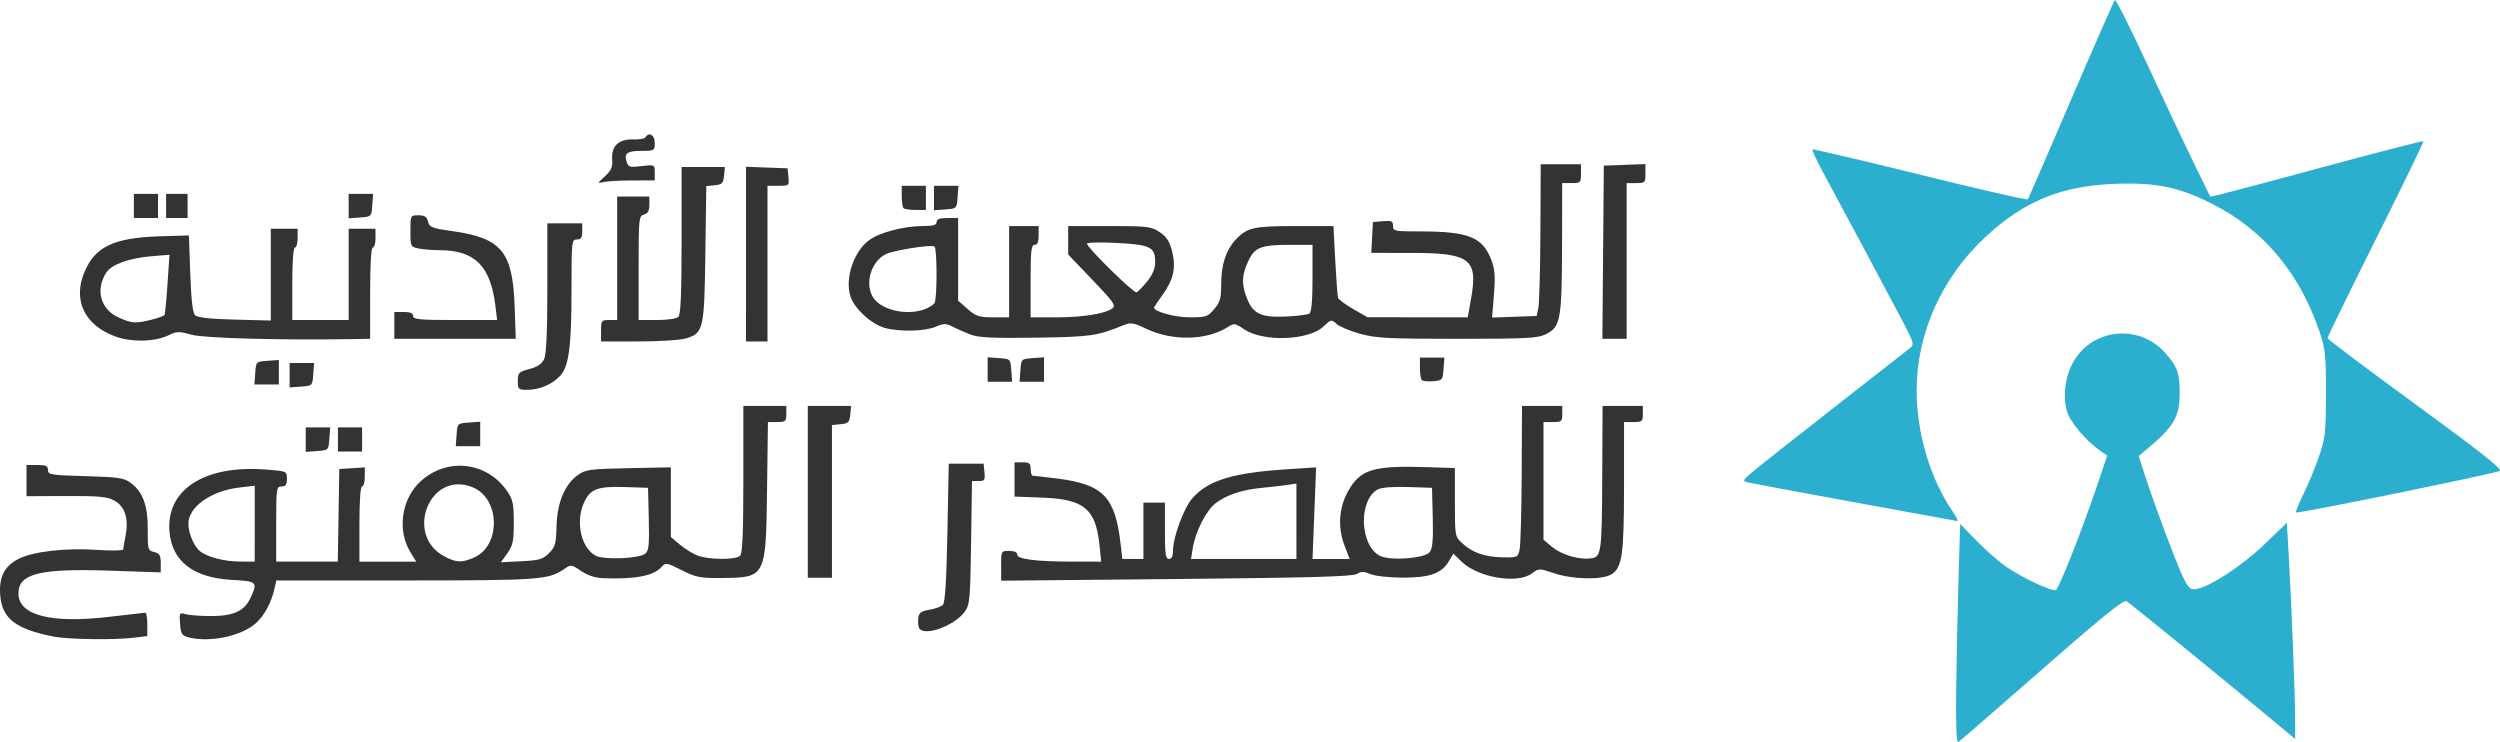 <?xml version="1.0" encoding="UTF-8" standalone="no"?><!--Created with Inkscape (http://www.inkscape.org/)--><svg xmlns:dc="http://purl.org/dc/elements/1.1/" xmlns:cc="http://creativecommons.org/ns#" xmlns:rdf="http://www.w3.org/1999/02/22-rdf-syntax-ns#" xmlns:svg="http://www.w3.org/2000/svg" xmlns="http://www.w3.org/2000/svg" xmlns:sodipodi="http://sodipodi.sourceforge.net/DTD/sodipodi-0.dtd" xmlns:inkscape="http://www.inkscape.org/namespaces/inkscape" width="262.794mm" height="78.009mm" viewBox="0 0 262.794 78.009" version="1.1" id="svg8" inkscape:version="0.92.3 (unknown)" sodipodi:docname="josa-logo-arabic.svg" inkscape:export-filename="/home/issa/JOSA/Design and Branding/Logo/josa-logo-arabic-300dpi.png" inkscape:export-xdpi="300.02078" inkscape:export-ydpi="300.02078"><defs id="defs2"/><sodipodi:namedview id="base" pagecolor="#ffffff" bordercolor="#666666" borderopacity="1.0" inkscape:pageopacity="0.0" inkscape:pageshadow="2" inkscape:zoom="1.4519531" inkscape:cx="570.93771" inkscape:cy="-19.527456" inkscape:document-units="mm" inkscape:current-layer="layer1" showgrid="false" fit-margin-top="0" fit-margin-left="0" fit-margin-right="0" fit-margin-bottom="0" inkscape:window-width="2560" inkscape:window-height="1392" inkscape:window-x="0" inkscape:window-y="48" inkscape:window-maximized="1"/><g inkscape:label="Layer 1" inkscape:groupmode="layer" id="layer1" transform="translate(49.143,-55.817)"><path style="fill:#333333;stroke-width:0.282" d="m -43.514,122.732 c -3.956,-0.776 -5.403,-1.886 -5.602,-4.297 -0.161,-1.938 0.416,-3.099 1.921,-3.867 1.533,-0.782 4.931,-1.173 8.246,-0.948 1.563,0.106 2.757,0.078 2.764,-0.066 0.007,-0.139 0.119,-0.807 0.25,-1.484 0.337,-1.747 -0.083,-3.029 -1.193,-3.635 -0.751,-0.411 -1.61,-0.491 -5.067,-0.476 l -4.163,0.018 v -1.641 -1.641 h 1.129 c 0.918,0 1.129,0.099 1.129,0.532 0,0.491 0.305,0.541 3.938,0.641 3.417,0.094 4.042,0.184 4.727,0.685 1.307,0.956 1.838,2.385 1.822,4.901 -0.014,2.123 0.015,2.225 0.676,2.391 0.567,0.142 0.691,0.349 0.691,1.157 v 0.983 l -5.292,-0.18 c -7.416,-0.253 -9.666,0.303 -9.666,2.387 0,2.315 3.427,3.192 9.596,2.457 1.94,-0.231 3.623,-0.423 3.739,-0.426 0.116,-0.003 0.212,0.548 0.212,1.225 v 1.231 l -1.482,0.178 c -2.037,0.245 -6.86,0.173 -8.375,-0.124 z m 14.09,0.056 c -0.592,-0.164 -0.72,-0.389 -0.794,-1.408 -0.083,-1.139 -0.05,-1.201 0.537,-1.014 0.344,0.109 1.526,0.204 2.628,0.21 2.413,0.015 3.572,-0.499 4.223,-1.871 0.806,-1.698 0.716,-1.791 -1.879,-1.927 -4.116,-0.216 -6.374,-1.959 -6.621,-5.113 -0.345,-4.392 3.702,-6.989 10.119,-6.494 2.223,0.171 2.229,0.174 2.229,0.977 0,0.617 -0.132,0.805 -0.564,0.805 -0.538,0 -0.564,0.188 -0.564,3.951 v 3.951 h 3.239 3.239 l 0.077,-4.868 0.077,-4.868 1.341,-0.086 1.341,-0.086 v 1.003 c 0,0.552 -0.127,1.003 -0.282,1.003 -0.175,0 -0.282,1.505 -0.282,3.951 v 3.951 h 2.986 2.986 l -0.598,-0.968 c -1.406,-2.274 -0.986,-5.51 0.956,-7.378 2.755,-2.649 7.043,-2.21 9.203,0.942 0.596,0.87 0.694,1.334 0.694,3.291 0,1.953 -0.097,2.414 -0.678,3.229 l -0.678,0.95 2.158,-0.109 c 1.875,-0.095 2.256,-0.206 2.899,-0.849 0.652,-0.652 0.746,-0.987 0.791,-2.821 0.06,-2.47 0.864,-4.408 2.235,-5.386 0.82,-0.585 1.255,-0.644 5.338,-0.727 l 4.445,-0.09 v 3.663 3.663 l 0.917,0.773 c 0.504,0.425 1.326,0.945 1.825,1.154 1.126,0.472 4.081,0.499 4.539,0.042 0.247,-0.247 0.339,-2.427 0.339,-8.043 v -7.705 h 2.258 2.258 v 0.847 c 0,0.776 -0.081,0.847 -0.966,0.847 h -0.966 l -0.092,7.126 c -0.118,9.181 -0.138,9.219 -4.688,9.268 -2.332,0.025 -2.746,-0.054 -4.269,-0.815 -1.634,-0.817 -1.701,-0.827 -2.16,-0.319 -0.826,0.913 -2.754,1.279 -6.081,1.157 -0.865,-0.032 -1.652,-0.286 -2.348,-0.758 -1.032,-0.7 -1.058,-0.703 -1.803,-0.192 -1.627,1.115 -2.614,1.185 -16.659,1.185 H -20.1 l -0.167,0.776 c -0.327,1.519 -1.084,2.932 -2.006,3.741 -1.564,1.373 -4.936,2.052 -7.152,1.44 z m 7.056,-11.923 v -3.99 l -1.623,0.19 c -2.735,0.32 -5.005,1.786 -5.314,3.434 -0.179,0.955 0.425,2.625 1.174,3.247 0.741,0.615 2.514,1.085 4.139,1.097 l 1.623,0.012 z m 23.004,3.584 c 2.879,-1.203 2.835,-6.187 -0.066,-7.399 -4.544,-1.899 -7.312,5.092 -2.894,7.311 1.194,0.6 1.7,0.615 2.961,0.088 z m 18.058,-0.439 c 0.364,-0.302 0.428,-0.946 0.363,-3.641 l -0.079,-3.274 -2.501,-0.082 c -2.871,-0.094 -3.643,0.227 -4.295,1.788 -0.83,1.987 -0.197,4.647 1.294,5.43 0.88,0.462 4.586,0.306 5.219,-0.22 z m 28.757,7.78 c -0.085,-0.222 -0.113,-0.696 -0.062,-1.055 0.073,-0.512 0.324,-0.689 1.166,-0.825 0.59,-0.095 1.225,-0.325 1.411,-0.511 0.238,-0.237 0.38,-2.496 0.48,-7.592 l 0.141,-7.254 h 1.834 1.834 l 0.088,0.917 c 0.078,0.812 0.008,0.917 -0.612,0.917 h -0.7 l -0.094,6.471 c -0.087,6.004 -0.136,6.529 -0.675,7.267 -1.119,1.533 -4.424,2.675 -4.812,1.663 z m 8.639,-6.499 c 0,-1.55 0.008,-1.565 0.847,-1.565 0.526,0 0.847,0.145 0.847,0.384 0,0.488 1.991,0.739 5.896,0.742 l 2.933,0.003 -0.182,-1.744 c -0.399,-3.818 -1.615,-4.823 -6.034,-4.986 l -2.895,-0.107 v -1.802 -1.802 h 0.847 c 0.715,0 0.847,0.11 0.847,0.706 0,0.388 0.099,0.706 0.219,0.706 0.12,0 1.277,0.133 2.57,0.295 4.818,0.604 6.095,1.914 6.661,6.831 l 0.187,1.623 h 1.109 1.109 v -2.963 -2.963 h 1.129 1.129 v 2.963 c 0,2.446 0.074,2.963 0.423,2.963 0.279,0 0.423,-0.279 0.423,-0.817 0,-1.451 1.122,-4.518 2.032,-5.554 1.674,-1.906 4.257,-2.693 10.078,-3.067 l 2.938,-0.189 -0.189,4.814 -0.189,4.814 h 1.952 1.952 l -0.566,-1.482 c -0.702,-1.835 -0.557,-3.929 0.389,-5.621 1.307,-2.339 2.628,-2.735 8.487,-2.545 l 2.752,0.089 v 3.597 c 0,3.563 0.007,3.604 0.776,4.311 1.081,0.993 2.36,1.439 4.236,1.477 1.563,0.031 1.61,0.01 1.791,-0.815 0.102,-0.466 0.201,-4.053 0.219,-7.973 l 0.033,-7.126 h 2.117 2.117 v 0.847 c 0,0.779 -0.078,0.847 -0.988,0.847 h -0.988 v 6.184 6.184 l 0.86,0.723 c 0.991,0.834 2.734,1.374 4.028,1.248 1.212,-0.118 1.248,-0.366 1.288,-8.906 l 0.033,-7.126 h 2.117 2.117 v 0.847 c 0,0.779 -0.078,0.847 -0.988,0.847 h -0.988 l -0.002,6.703 c -0.002,7.216 -0.189,8.562 -1.294,9.285 -0.957,0.627 -4.082,0.573 -6.092,-0.106 -1.524,-0.515 -1.568,-0.514 -2.284,0.021 -1.537,1.147 -5.663,0.458 -7.413,-1.238 l -0.859,-0.832 -0.479,0.81 c -0.754,1.276 -2.045,1.727 -4.904,1.712 -1.39,-0.007 -2.873,-0.175 -3.344,-0.378 -0.683,-0.295 -0.956,-0.297 -1.411,-0.01 -0.432,0.272 -4.9,0.397 -18.979,0.532 l -18.415,0.176 v -1.565 z m 31.044,-4.682 v -3.964 l -0.917,0.14 c -0.504,0.077 -1.714,0.217 -2.687,0.31 -2.099,0.201 -3.674,0.717 -4.859,1.593 -0.986,0.729 -2.154,2.999 -2.429,4.719 l -0.186,1.166 h 5.539 5.539 z m 14.024,3.232 c 0.285,-0.389 0.366,-1.348 0.307,-3.638 l -0.079,-3.109 -2.536,-0.083 c -1.574,-0.051 -2.774,0.045 -3.162,0.253 -2.047,1.096 -1.914,5.858 0.195,6.966 1.084,0.569 4.773,0.297 5.275,-0.389 z m -65.389,-6.324 v -9.031 h 2.276 2.276 l -0.088,0.917 c -0.078,0.807 -0.199,0.928 -1.006,1.006 l -0.917,0.088 v 8.025 8.025 h -1.27 -1.27 z m -52.776,-5.487 v -1.286 h 1.286 1.286 l -0.087,1.199 c -0.086,1.194 -0.093,1.2 -1.286,1.286 l -1.199,0.087 z m 3.387,-0.016 v -1.27 h 1.27 1.27 v 1.27 1.27 h -1.27 -1.27 z m 12.472,-0.494 c 0.086,-1.194 0.093,-1.2 1.286,-1.286 l 1.199,-0.087 v 1.286 1.286 H 0.051 -1.235 Z m 6.437,-5.656 c 0,-0.857 0.095,-0.955 1.218,-1.255 0.861,-0.23 1.316,-0.541 1.552,-1.06 0.228,-0.5 0.334,-2.885 0.334,-7.494 v -6.76 h 1.834 1.834 v 0.847 c 0,0.659 -0.125,0.847 -0.564,0.847 -0.544,0 -0.564,0.188 -0.564,5.324 0,5.958 -0.274,8.012 -1.203,9.021 -0.81,0.88 -2.179,1.46 -3.445,1.46 -0.939,0 -0.997,-0.054 -0.997,-0.929 z m -23.989,-0.607 v -1.286 h 1.286 1.286 l -0.087,1.199 c -0.086,1.194 -0.093,1.2 -1.286,1.286 l -1.199,0.087 z m -3.615,-0.228 c 0.086,-1.194 0.093,-1.2 1.286,-1.286 l 1.199,-0.087 v 1.286 1.286 h -1.286 -1.286 z m 76.992,-0.369 v -1.286 l 1.199,0.087 c 1.194,0.086 1.2,0.093 1.286,1.286 l 0.087,1.199 h -1.286 -1.286 z m 3.441,0.087 c 0.086,-1.194 0.093,-1.2 1.286,-1.286 l 1.199,-0.087 v 1.286 1.286 h -1.286 -1.286 z m 42.198,1.025 c -0.111,-0.111 -0.202,-0.688 -0.202,-1.283 v -1.082 h 1.286 1.286 l -0.087,1.199 c -0.083,1.15 -0.128,1.203 -1.085,1.283 -0.549,0.046 -1.089,-0.007 -1.199,-0.118 z m -137.301,-4.575 c -3.245,-1.158 -4.529,-3.795 -3.292,-6.76 1.129,-2.708 3.114,-3.644 8.029,-3.786 l 2.963,-0.086 0.141,4.009 c 0.097,2.748 0.256,4.124 0.508,4.374 0.253,0.252 1.544,0.396 4.163,0.464 l 3.796,0.098 v -4.825 -4.825 h 1.411 1.411 v 0.988 c 0,0.543 -0.127,0.988 -0.282,0.988 -0.174,0 -0.282,1.458 -0.282,3.81 v 3.81 h 2.963 2.963 v -4.798 -4.798 h 1.411 1.411 v 0.988 c 0,0.543 -0.127,0.988 -0.282,0.988 -0.177,0 -0.282,1.787 -0.282,4.798 v 4.798 l -1.905,0.031 c -7.623,0.124 -15.578,-0.096 -16.896,-0.466 -1.285,-0.361 -1.543,-0.356 -2.343,0.043 -1.418,0.708 -3.873,0.777 -5.606,0.158 z m 3.77,-1.776 c 0.692,-0.174 1.307,-0.397 1.365,-0.494 0.059,-0.097 0.2,-1.562 0.314,-3.255 l 0.208,-3.078 -1.953,0.164 c -2.308,0.193 -4.141,0.862 -4.692,1.712 -1.163,1.793 -0.607,3.854 1.27,4.706 1.416,0.642 1.801,0.67 3.489,0.245 z m 47.251,1.164 c 0,-1.066 0.047,-1.129 0.847,-1.129 h 0.847 v -6.491 -6.491 h 1.693 1.693 v 0.873 c 0,0.636 -0.153,0.913 -0.564,1.021 -0.54,0.141 -0.564,0.385 -0.564,5.618 v 5.47 h 1.919 c 1.116,0 2.061,-0.142 2.258,-0.339 0.247,-0.247 0.339,-2.427 0.339,-8.043 v -7.705 H 24.78 27.056 l -0.088,0.917 c -0.077,0.8 -0.202,0.928 -0.978,1.004 l -0.889,0.086 -0.099,7.123 c -0.111,8.038 -0.192,8.375 -2.142,8.916 -0.584,0.162 -2.807,0.295 -4.942,0.296 l -3.881,0.002 z m 15.24,-8.055 v -9.184 l 2.187,0.082 2.187,0.082 0.088,0.917 c 0.087,0.899 0.065,0.917 -1.058,0.917 h -1.147 v 8.184 8.184 h -1.129 -1.129 z m -36.971,7.491 v -1.411 h 0.988 c 0.69,0 0.988,0.128 0.988,0.423 0,0.358 0.679,0.423 4.414,0.423 H 3.11 L 2.944,88.054 c -0.507,-4.278 -2.157,-5.938 -5.907,-5.938 -0.7,0 -1.669,-0.079 -2.154,-0.176 -0.868,-0.174 -0.882,-0.203 -0.882,-1.834 0,-1.652 0.003,-1.658 0.841,-1.658 0.649,0 0.88,0.152 1.008,0.666 0.15,0.598 0.412,0.7 2.593,1.005 5.116,0.716 6.306,2.151 6.509,7.854 l 0.123,3.457 h -6.384 -6.384 z m 60.607,0.978 c -0.582,-0.22 -1.429,-0.591 -1.882,-0.825 -0.73,-0.378 -0.938,-0.378 -1.826,-0.007 -1.168,0.488 -3.799,0.545 -5.344,0.116 -1.399,-0.389 -3.176,-2.007 -3.594,-3.273 -0.624,-1.89 0.313,-4.745 1.953,-5.951 1.09,-0.802 3.659,-1.481 5.601,-1.481 1.139,0 1.493,-0.1 1.493,-0.423 0,-0.306 0.314,-0.423 1.129,-0.423 h 1.129 v 4.345 4.345 l 0.998,0.876 c 0.877,0.77 1.2,0.876 2.681,0.876 h 1.684 v -4.798 -4.798 h 1.552 1.552 v 0.988 c 0,0.69 -0.128,0.988 -0.423,0.988 -0.355,0 -0.423,0.611 -0.423,3.81 v 3.81 h 2.667 c 2.81,0 5.143,-0.37 5.92,-0.938 0.409,-0.299 0.155,-0.663 -2.086,-3.002 l -2.551,-2.662 v -1.497 -1.497 h 4.333 c 4.045,0 4.396,0.043 5.292,0.645 0.737,0.495 1.039,0.968 1.305,2.039 0.425,1.711 0.139,2.964 -1.051,4.608 -0.466,0.643 -0.848,1.22 -0.848,1.281 0,0.427 2.189,1.022 3.757,1.022 1.705,0 1.89,-0.062 2.568,-0.868 0.621,-0.738 0.731,-1.142 0.731,-2.69 0,-1.967 0.507,-3.52 1.495,-4.578 1.213,-1.299 1.894,-1.459 6.224,-1.459 h 4.078 l 0.188,3.598 c 0.104,1.979 0.237,3.751 0.296,3.937 0.059,0.186 0.781,0.725 1.604,1.197 l 1.496,0.858 5.266,0.003 5.266,0.003 0.351,-1.966 c 0.745,-4.171 -0.088,-4.806 -6.311,-4.807 l -4.177,-4.4e-4 0.085,-1.623 0.085,-1.623 1.058,-0.088 c 0.909,-0.075 1.058,-0.005 1.058,0.494 0,0.548 0.161,0.581 2.784,0.581 5.149,0 6.625,0.588 7.549,3.007 0.374,0.978 0.429,1.719 0.274,3.638 l -0.196,2.41 2.342,-0.082 2.342,-0.082 0.18,-0.847 c 0.099,-0.466 0.195,-4.053 0.214,-7.973 l 0.033,-7.126 h 2.117 2.117 v 0.988 c 0,0.941 -0.047,0.988 -0.988,0.988 h -0.988 l -0.016,6.703 c -0.018,7.63 -0.162,8.415 -1.677,9.172 -0.873,0.436 -1.953,0.493 -9.319,0.494 -7.281,2.9e-4 -8.572,-0.066 -10.24,-0.529 -1.05,-0.291 -2.16,-0.757 -2.468,-1.036 -0.542,-0.491 -0.585,-0.483 -1.346,0.246 -1.574,1.508 -6.36,1.681 -8.39,0.304 -0.916,-0.621 -1.05,-0.642 -1.643,-0.253 -2.205,1.444 -5.854,1.536 -8.622,0.216 -1.358,-0.647 -1.627,-0.69 -2.399,-0.377 -2.809,1.137 -3.42,1.225 -9.195,1.31 -4.468,0.066 -6.027,-0.005 -6.844,-0.314 z m 35.577,-2.215 c 0.23,-0.142 0.336,-1.309 0.336,-3.719 v -3.511 h -2.381 c -3.066,0 -3.718,0.261 -4.399,1.762 -0.67,1.476 -0.694,2.402 -0.1,3.886 0.648,1.619 1.485,2.007 4.075,1.888 1.173,-0.054 2.285,-0.191 2.469,-0.306 z m -40.399,-0.474 c 0.434,-0.165 0.885,-0.451 1.002,-0.635 0.288,-0.453 0.281,-5.768 -0.008,-5.947 -0.373,-0.23 -4.337,0.403 -5.149,0.822 -1.479,0.765 -2.159,2.938 -1.377,4.4 0.763,1.425 3.554,2.112 5.532,1.36 z m 23.347,-2.902 c 0.581,-0.717 0.849,-1.36 0.849,-2.032 0,-1.595 -0.479,-1.836 -4.021,-2.022 -1.75,-0.092 -3.148,-0.056 -3.148,0.082 0,0.394 4.901,5.211 5.2,5.111 0.149,-0.05 0.652,-0.562 1.119,-1.139 z m 47.934,-3.078 0.074,-9.102 2.187,-0.082 2.187,-0.082 v 1 c 0,0.954 -0.045,1 -0.988,1 h -0.988 v 8.184 8.184 h -1.274 -1.274 z m -154.442,-4.868 v -1.27 h 1.27 1.27 v 1.27 1.27 h -1.27 -1.27 z m 3.387,0 v -1.27 h 1.129 1.129 v 1.27 1.27 h -1.129 -1.129 z m 19.191,0.016 v -1.286 h 1.286 1.286 l -0.087,1.199 c -0.086,1.194 -0.093,1.2 -1.286,1.286 l -1.199,0.087 v -1.286 z m 58.326,0.219 c -0.103,-0.103 -0.188,-0.675 -0.188,-1.27 v -1.082 h 1.27 1.27 v 1.27 1.27 h -1.082 c -0.595,0 -1.167,-0.085 -1.27,-0.188 z m 3.199,-1.066 v -1.286 h 1.286 1.286 l -0.087,1.199 c -0.086,1.194 -0.093,1.2 -1.286,1.286 l -1.199,0.087 z m -34.585,-2.287 c 0.675,-0.619 0.819,-0.961 0.759,-1.798 -0.1,-1.383 0.707,-2.134 2.228,-2.074 0.607,0.024 1.179,-0.076 1.269,-0.223 0.374,-0.606 0.978,-0.248 0.978,0.58 0,0.827 -0.033,0.847 -1.394,0.847 -1.517,0 -1.848,0.249 -1.557,1.167 0.169,0.534 0.338,0.58 1.57,0.434 1.378,-0.163 1.381,-0.162 1.381,0.67 v 0.833 l -2.328,0.004 c -1.281,0.002 -2.646,0.076 -3.034,0.164 -0.701,0.159 -0.7,0.155 0.128,-0.604 z" id="path187" inkscape:connector-curvature="0" sodipodi:nodetypes="cscccccccccssccccscssscsccccccccscscssscccccccssscccsccscccccccccccccscccsscscccccsscscccccccccccccccccscccsccccccsccccsccccccssccsccccssscscccccccssscscccccccscscccccccsscccccscccsscccccccccccsccccccccscccccccccccccccccccccccccccccccccccccccccccccccccscsscccssscssccccccccccccccccccccccccsccccccscsccccccccscccsccccccssscccccccsssccccccccsccccccscccccscscscsccccccscccccccccsccccccccssscsscssccsccccccccccsssccccscccccssscscccccscscsscsssccccccccsccccsscsccccscccsscscccccccccccccscscscccscsccccscscccccccssccccccccccccccccccccccccccccscccccscccccscccccccccccccssccsccccc" inkscape:export-xdpi="300.02078" inkscape:export-ydpi="300.02078"/><path style="fill:#2cafce;fill-opacity:1;stroke-width:0.282" d="m 156.488,128.163 c 0.038,-3.206 0.148,-8.404 0.243,-11.551 l 0.173,-5.722 1.742,1.786 c 0.958,0.982 2.344,2.199 3.079,2.705 1.724,1.186 4.897,2.671 5.246,2.455 0.339,-0.21 2.753,-6.315 4.257,-10.767 l 1.136,-3.362 -0.618,-0.423 c -1.605,-1.099 -3.316,-3.12 -3.631,-4.287 -0.444,-1.645 -0.158,-3.695 0.726,-5.203 2.035,-3.473 6.86,-3.937 9.584,-0.921 1.297,1.436 1.558,2.146 1.558,4.248 0,2.51 -0.628,3.578 -3.498,5.951 l -0.817,0.675 0.631,1.955 c 0.996,3.087 3.287,9.215 4.011,10.732 0.558,1.169 0.77,1.371 1.366,1.304 1.357,-0.153 4.888,-2.457 7.23,-4.718 l 2.339,-2.258 0.165,2.822 c 0.296,5.061 0.703,15.186 0.706,17.575 l 0.003,2.335 -4.868,-4.032 c -4.1,-3.396 -11.686,-9.572 -12.811,-10.43 -0.345,-0.264 -2.359,1.387 -11.954,9.796 -3.027,2.653 -5.63,4.9 -5.786,4.993 -0.185,0.112 -0.258,-1.83 -0.213,-5.659 z m -10.653,-19.538 c -5.821,-1.066 -10.876,-2.01 -11.234,-2.097 -0.618,-0.15 -0.59,-0.209 0.564,-1.179 0.668,-0.561 4.564,-3.637 8.658,-6.835 4.093,-3.198 7.636,-5.968 7.872,-6.157 0.376,-0.3 0.296,-0.599 -0.643,-2.399 -1.2,-2.3 -6.387,-12.011 -8.454,-15.828 -0.74,-1.366 -1.291,-2.537 -1.226,-2.602 0.065,-0.065 5.164,1.129 11.331,2.654 6.167,1.525 11.262,2.692 11.323,2.593 0.061,-0.099 2.101,-4.811 4.533,-10.471 2.432,-5.661 4.505,-10.378 4.608,-10.483 0.102,-0.105 1.637,2.943 3.411,6.773 1.774,3.831 3.989,8.525 4.922,10.432 l 1.697,3.468 0.863,-0.188 c 0.475,-0.104 5.491,-1.439 11.147,-2.968 5.656,-1.529 10.33,-2.733 10.388,-2.675 0.058,0.058 -2.189,4.69 -4.992,10.294 -2.803,5.604 -5.09,10.285 -5.084,10.403 0.007,0.117 4.188,3.261 9.29,6.987 6.921,5.053 9.158,6.824 8.807,6.975 -0.794,0.339 -21.248,4.515 -21.395,4.368 -0.076,-0.076 0.251,-0.907 0.725,-1.848 0.475,-0.94 1.208,-2.699 1.631,-3.909 0.709,-2.032 0.768,-2.543 0.778,-6.715 0.009,-4.027 -0.062,-4.729 -0.66,-6.491 -2.138,-6.303 -5.967,-10.834 -11.465,-13.567 -3.43,-1.705 -5.86,-2.187 -10.16,-2.015 -5.556,0.223 -9.44,1.819 -13.457,5.531 -4.628,4.276 -7.286,10.186 -7.286,16.196 0,4.451 1.432,9.266 3.775,12.693 0.398,0.582 0.632,1.045 0.52,1.029 -0.112,-0.016 -4.966,-0.901 -10.786,-1.968 z" id="path185" inkscape:connector-curvature="0" sodipodi:nodetypes="cscscccccscsscccscsccccscccccsccsccccccssscccssscccscccccsssccs" inkscape:export-xdpi="300.02078" inkscape:export-ydpi="300.02078"/></g></svg>